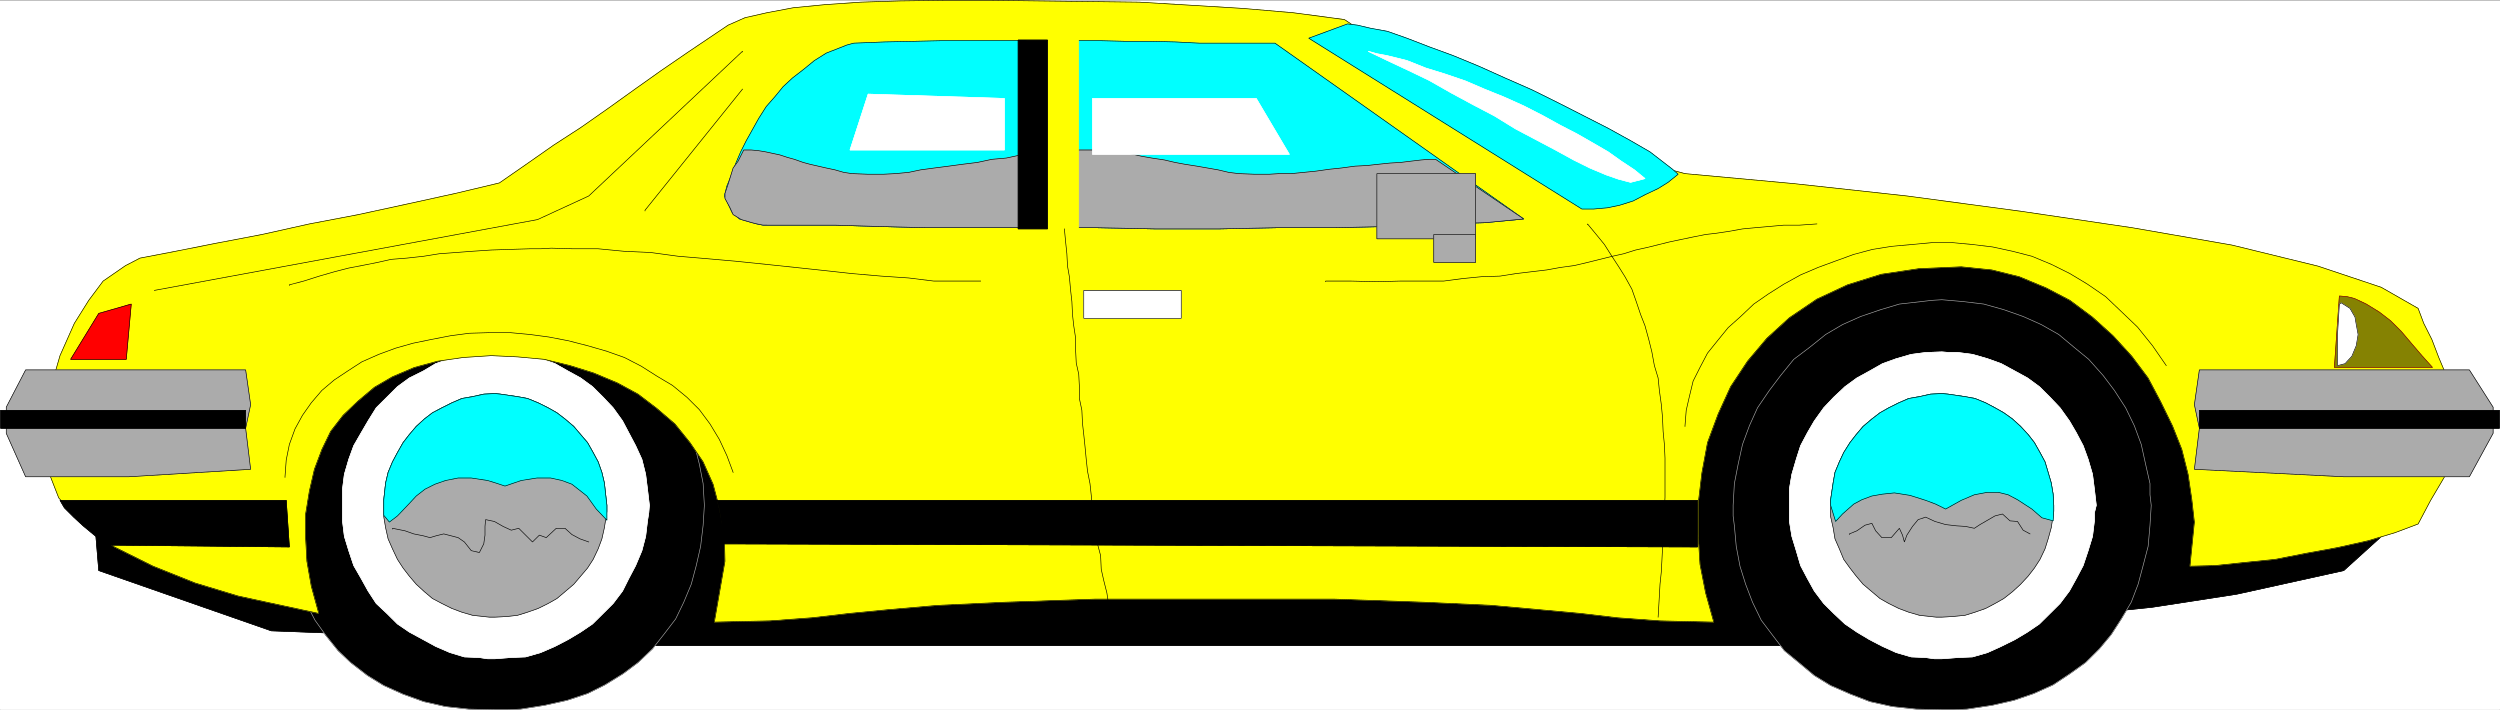 <svg xmlns="http://www.w3.org/2000/svg" width="2997.016" height="851.169"><rect width="100%" height="100%" fill="#333333" stroke="none"/><defs><clipPath id="a"><path d="M0 0h2997v849.605H0Zm0 0"/></clipPath></defs><path fill="#fff" d="M0 850.797h2997.016V.371H0Zm0 0"/><g clip-path="url(#a)" transform="translate(0 1.192)"><path fill="#fff" fill-rule="evenodd" stroke="#fff" stroke-linecap="square" stroke-linejoin="bevel" stroke-miterlimit="10" stroke-width=".743" d="M.742 849.605h2995.531V-.82H.743Zm0 0"/></g><path fill-rule="evenodd" stroke="#000" stroke-linecap="square" stroke-linejoin="bevel" stroke-miterlimit="10" stroke-width=".743" d="m2580.445 727.907 101.149-15.641 128.093-28.27 67.446-61.074L2451.57 281.11l-184.316-17.867H526.714L107.134 549.18l11.262 134.816 206.8 72.22 458.524 17.866h1353.918Zm0 0"/><path fill="none" stroke="#000" stroke-linecap="square" stroke-linejoin="bevel" stroke-miterlimit="10" stroke-width=".743" d="m2580.445 727.907 101.149-15.641 128.093-28.27 67.446-61.074L2451.57 281.11l-184.316-17.867H526.714L107.134 549.18l11.262 134.816 206.8 72.22 458.524 17.866h1353.918Zm0 0"/><path fill-rule="evenodd" stroke="#000" stroke-linecap="square" stroke-linejoin="bevel" stroke-miterlimit="10" stroke-width=".743" d="m918.578 640.047-44.183-201.793-263.77-128.836L313.934 404l-16.461 296.38 32.18 51.378zm0 0"/><path fill="none" stroke="#000" stroke-linecap="square" stroke-linejoin="bevel" stroke-miterlimit="10" stroke-width=".743" d="m918.578 640.047-44.183-201.793-263.77-128.836L313.934 404l-16.461 296.38 32.18 51.378zm0 0"/><path fill-rule="evenodd" stroke="#000" stroke-linecap="square" stroke-linejoin="bevel" stroke-miterlimit="10" stroke-width=".743" d="m2327.938 359.309-12.004.742-12.711 1.488-26.235 2.97-22.48 6.726-23.969 8.172-21.742 9.699-20.215 11.883-19.508 15.64-18.73 14.157-15.719 19.355-13.488 17.867-14.235 20.88-9.734 21.581-8.25 22.328-5.238 23.852-4.5 23.066-1.485 26.082v12.668l1.485 11.887 2.23 24.594 4.496 23.812 6.766 21.621 8.25 21.582 10.476 21.586 13.493 17.867 14.23 18.614 17.242 14.152 18.73 15.64 19.473 11.926 23.97 10.438 23.222 8.914 26.98 5.945 28.465 3.012 30.735.742h14.972l14.977-.742 29.988-4.496 26.238-5.945 23.969-8.172 23.223-10.438 20.215-13.414 18.73-13.41 16.5-16.383 14.23-17.125 12.004-18.613 11.965-20.098 8.25-21.582 5.985-22.367 6.02-23.066 2.23-25.336 1.484-23.813-1.484-12.668v-13.414l-5.239-23.066-5.242-23.852-8.25-22.328-10.476-21.582-13.493-20.879-13.488-17.867-17.242-19.356-17.242-14.156-18.73-15.64-20.958-11.883-21.742-9.7-23.223-8.171-23.968-6.727-24.75-2.969zm0 0"/><path fill="none" stroke="#ababab" stroke-linecap="square" stroke-linejoin="bevel" stroke-miterlimit="10" stroke-width=".743" d="m2327.938 359.309-12.004.742-12.711 1.488-26.235 2.97-22.48 6.726-23.969 8.172-21.742 9.699-20.215 11.883-19.508 15.64-18.73 14.157-15.719 19.355-13.488 17.867-14.235 20.88-9.734 21.581-8.25 22.328-5.238 23.852-4.5 23.066-1.485 26.082v12.668l1.485 11.887 2.23 24.594 4.496 23.812 6.766 21.621 8.25 21.582 10.476 21.586 13.493 17.867 14.23 18.614 17.242 14.152 18.73 15.64 19.473 11.926 23.97 10.438 23.222 8.914 26.98 5.945 28.465 3.012 30.735.742h14.972l14.977-.742 29.988-4.496 26.238-5.945 23.969-8.172 23.223-10.438 20.215-13.414 18.73-13.41 16.5-16.383 14.23-17.125 12.004-18.613 11.965-20.098 8.25-21.582 5.985-22.367 6.02-23.066 2.23-25.336 1.484-23.813-1.484-12.668v-13.414l-5.239-23.066-5.242-23.852-8.25-22.328-10.476-21.582-13.493-20.879-13.488-17.867-17.242-19.356-17.242-14.156-18.73-15.64-20.958-11.883-21.742-9.7-23.223-8.171-23.968-6.727-24.75-2.969zm0 0"/><path fill-rule="evenodd" stroke="#000" stroke-linecap="square" stroke-linejoin="bevel" stroke-miterlimit="10" stroke-width=".743" d="m593.422 359.309-12.004.742-12.746 1.488-25.457 2.97-23.223 6.726-23.969 8.172-21.742 9.699-20.254 11.883-20.21 15.64-17.247 14.157-15.718 19.355-14.973 17.867-12.746 20.88-10.48 21.581-8.993 22.328-6.023 23.852-2.969 23.066-1.527 26.082v24.555l3.011 24.594 5.239 23.812 6.765 21.621 8.211 21.582 11.262 21.586 12.746 17.867 14.977 18.614 14.972 14.152 20.254 15.64 19.473 11.926 23.226 10.438 24.711 8.914 26.235 5.945 27.722 3.012 31.477.742h15.719l14.972-.742 28.504-4.496 26.942-5.945 24.75-8.172 20.957-10.438 21.738-13.414 17.988-13.41 17.242-16.383 13.489-17.125 14.234-18.613 9.734-20.098 8.993-21.582 5.984-22.367 5.238-23.066 3.012-25.336 1.484-23.813-.742-12.668-.742-13.414-4.496-23.066-5.984-23.852-8.25-22.328-10.516-21.582-13.453-20.879-13.489-17.867-16.5-19.355-17.242-14.157-20.215-15.64-20.214-11.883-22.485-9.7-22.48-8.171-23.969-6.727-25.492-2.969zm0 0"/><path fill="none" stroke="#ababab" stroke-linecap="square" stroke-linejoin="bevel" stroke-miterlimit="10" stroke-width=".743" d="m593.422 359.309-12.004.742-12.746 1.488-25.457 2.97-23.223 6.726-23.969 8.172-21.742 9.699-20.254 11.883-20.21 15.64-17.247 14.157-15.718 19.355-14.973 17.867-12.746 20.88-10.48 21.581-8.993 22.328-6.023 23.852-2.969 23.066-1.527 26.082v24.555l3.011 24.594 5.239 23.812 6.765 21.621 8.211 21.582 11.262 21.586 12.746 17.867 14.977 18.614 14.972 14.152 20.254 15.64 19.473 11.926 23.226 10.438 24.711 8.914 26.235 5.945 27.722 3.012 31.477.742h15.719l14.972-.742 28.504-4.496 26.942-5.945 24.75-8.172 20.957-10.438 21.738-13.414 17.988-13.41 17.242-16.383 13.489-17.125 14.234-18.613 9.734-20.098 8.993-21.582 5.984-22.367 5.238-23.066 3.012-25.336 1.484-23.813-.742-12.668-.742-13.414-4.496-23.066-5.984-23.852-8.25-22.328-10.516-21.582-13.453-20.879-13.489-17.867-16.5-19.355-17.242-14.157-20.215-15.64-20.214-11.883-22.485-9.7-22.48-8.171-23.969-6.727-25.492-2.969zm0 0"/><path fill="#fff" fill-rule="evenodd" stroke="#fff" stroke-linecap="square" stroke-linejoin="bevel" stroke-miterlimit="10" stroke-width=".743" d="M2327.938 789.723h-8.997l-10.476-1.484-17.242-.746-17.989-5.2-16.5-7.468-15.718-8.172-14.973-8.953-14.234-9.696-13.489-12.629-12.004-11.925-11.222-14.899-8.25-14.898-8.25-15.64-5.239-17.868-5.242-17.125-3.007-18.613v-37.965l3.007-17.867 5.243-17.91 5.238-16.383 8.25-15.602 8.25-14.152 11.222-15.64 12.004-12.669 13.489-12.668 14.234-10.402 14.973-8.211 15.718-8.953 16.5-5.942 17.989-5.203 17.242-2.226 19.472-.743 8.993.743h10.476l17.246 2.226 17.985 5.203 16.46 5.942 16.5 8.953 14.977 8.21 14.23 10.403 12.747 12.668 12.004 12.668 11.222 15.64 8.25 14.153 8.25 15.602 5.985 16.382 5.238 17.91 2.266 17.868 2.23 19.355-2.23 8.914v9.696l-2.266 18.613-5.238 17.125-5.985 17.867-8.25 15.64-8.25 14.9-11.222 14.898-12.004 11.925-12.746 12.63-14.23 9.695-14.977 8.953-16.5 8.172-16.461 7.468-17.985 5.2-17.246.746zm0 0"/><path fill="none" stroke="#fff" stroke-linecap="square" stroke-linejoin="bevel" stroke-miterlimit="10" stroke-width=".743" d="M2327.938 789.723h-8.997l-10.476-1.484-17.242-.746-17.989-5.2-16.5-7.468-15.718-8.172-14.973-8.953-14.234-9.696-13.489-12.629-12.004-11.925-11.222-14.899-8.25-14.898-8.25-15.64-5.239-17.868-5.242-17.125-3.007-18.613v-37.965l3.007-17.867 5.243-17.91 5.238-16.383 8.25-15.602 8.25-14.152 11.222-15.64 12.004-12.669 13.489-12.668 14.234-10.402 14.973-8.211 15.718-8.953 16.5-5.942 17.989-5.203 17.242-2.226 19.472-.743 8.993.743h10.476l17.246 2.226 17.985 5.203 16.46 5.942 16.5 8.953 14.977 8.21 14.23 10.403 12.747 12.668 12.004 12.668 11.222 15.64 8.25 14.153 8.25 15.602 5.985 16.382 5.238 17.91 2.266 17.868 2.23 19.355-2.23 8.914v9.696l-2.266 18.613-5.238 17.125-5.985 17.867-8.25 15.64-8.25 14.9-11.222 14.898-12.004 11.925-12.746 12.63-14.23 9.695-14.977 8.953-16.5 8.172-16.461 7.468-17.985 5.2-17.246.746zm0 0"/><path fill="#fff" fill-rule="evenodd" stroke="#fff" stroke-linecap="square" stroke-linejoin="bevel" stroke-miterlimit="10" stroke-width=".743" d="M593.422 789.723h-8.996l-9.735-1.484-17.984-.746-17.246-5.2-17.242-7.468-14.973-8.172-16.504-8.953-14.23-9.696-12.707-12.629-12.746-11.925-9.739-14.899-8.25-14.898-8.992-15.64-5.98-17.868-5.243-17.125-2.265-18.613v-37.965l2.265-17.867 5.243-17.91 5.98-16.383 8.992-15.602 8.25-14.152 9.739-15.64 12.746-12.669 12.707-12.668 14.23-10.402 16.504-8.211 14.973-8.953 17.242-5.942 17.246-5.203 17.984-2.226 18.73-.743 9.735.743h8.992l17.989 2.226 17.984 5.203 17.203 5.942 15.758 8.953 14.977 8.21 14.23 10.403 12.75 12.668L735 488.887l11.262 15.64 7.468 14.153 8.25 15.602 7.508 16.382 4.496 17.91 2.23 17.868 2.266 19.355-.742 8.914-1.523 9.696-2.23 18.613-4.497 17.125-7.508 17.867-8.25 15.64-7.468 14.9L735 723.45l-11.96 11.925-12.75 12.63-14.231 9.695-14.977 8.953-15.758 8.172-17.203 7.468-17.984 5.2-17.989.746zm0 0"/><path fill="none" stroke="#fff" stroke-linecap="square" stroke-linejoin="bevel" stroke-miterlimit="10" stroke-width=".743" d="M593.422 789.723h-8.996l-9.735-1.484-17.984-.746-17.246-5.2-17.242-7.468-14.973-8.172-16.504-8.953-14.23-9.696-12.707-12.629-12.746-11.925-9.739-14.899-8.25-14.898-8.992-15.64-5.98-17.868-5.243-17.125-2.265-18.613v-37.965l2.265-17.867 5.243-17.91 5.98-16.383 8.992-15.602 8.25-14.152 9.739-15.64 12.746-12.669 12.707-12.668 14.23-10.402 16.504-8.211 14.973-8.953 17.242-5.942 17.246-5.203 17.984-2.226 18.73-.743 9.735.743h8.992l17.989 2.226 17.984 5.203 17.203 5.942 15.758 8.953 14.977 8.21 14.23 10.403 12.75 12.668L735 488.887l11.262 15.64 7.468 14.153 8.25 15.602 7.508 16.382 4.496 17.91 2.23 17.868 2.266 19.355-.742 8.914-1.523 9.696-2.23 18.613-4.497 17.125-7.508 17.867-8.25 15.64-7.468 14.9L735 723.45l-11.96 11.925-12.75 12.63-14.231 9.695-14.977 8.953-15.758 8.172-17.203 7.468-17.984 5.2-17.989.746zm0 0"/><path fill="#ababab" fill-rule="evenodd" stroke="#ababab" stroke-linecap="square" stroke-linejoin="bevel" stroke-miterlimit="10" stroke-width=".743" d="M2327.938 739.832h-6.766l-20.215-2.23-12.746-3.715-11.965-4.496-12.004-5.941-10.48-5.946-9.735-8.21-10.52-8.915-8.21-9.695-7.504-9.7-7.508-10.398-5.242-12.668-5.238-11.925-2.227-13.415-3.012-13.37V599.07l3.012-20.098 2.227-12.668 5.238-12.629 5.242-11.183 7.508-11.926 7.504-9.656 8.21-9.696 10.52-8.918 9.735-7.469 10.48-5.94 12.004-5.981 11.965-5.204 12.746-2.226 13.488-2.973 13.492-.742 7.504.742 20.215 2.973 11.965 2.226 12.746 5.204 11.262 5.98 10.48 5.941 10.477 7.47 9.738 8.917 8.992 9.696 7.508 9.656 6.723 11.926 6.023 11.183 3.754 12.63 3.715 12.667 2.266 13.41.742 13.414v7.43l-3.008 19.351-3.715 13.415-3.754 11.925-6.023 12.668-6.723 10.399-7.508 9.699-8.992 9.695-9.738 8.914-10.477 8.211-10.48 5.946-11.262 5.941-12.746 4.496-11.965 3.715-14.972 1.484zm0 0"/><path fill="none" stroke="#000" stroke-linecap="square" stroke-linejoin="bevel" stroke-miterlimit="10" stroke-width=".743" d="M2327.938 739.832h-6.766l-20.215-2.23-12.746-3.715-11.965-4.496-12.004-5.941-10.48-5.946-9.735-8.21-10.52-8.915-8.21-9.695-7.504-9.7-7.508-10.398-5.242-12.668-5.238-11.925-2.227-13.415-3.012-13.37V599.07l3.012-20.098 2.227-12.668 5.238-12.629 5.242-11.183 7.508-11.926 7.504-9.656 8.21-9.696 10.52-8.918 9.735-7.469 10.48-5.94 12.004-5.981 11.965-5.204 12.746-2.226 13.488-2.973 13.492-.742 7.504.742 20.215 2.973 11.965 2.226 12.746 5.204 11.262 5.98 10.48 5.941 10.477 7.47 9.738 8.917 8.992 9.696 7.508 9.656 6.723 11.926 6.023 11.183 3.754 12.63 3.715 12.667 2.266 13.41.742 13.414v7.43l-3.008 19.351-3.715 13.415-3.754 11.925-6.023 12.668-6.723 10.399-7.508 9.699-8.992 9.695-9.738 8.914-10.477 8.211-10.48 5.946-11.262 5.941-12.746 4.496-11.965 3.715-14.972 1.484zm0 0"/><path fill="#0ff" fill-rule="evenodd" stroke="#0ff" stroke-linecap="square" stroke-linejoin="bevel" stroke-miterlimit="10" stroke-width=".743" d="m2332.434 610.254-12.004-5.945-11.965-4.496-18.73-5.942-18.727-2.972-14.274 1.484-12.707 2.23-12.004 4.458-9.734 5.238-13.492 11.887-8.25 8.953-5.98-19.352v-6.726l3.011-20.098 2.227-12.668 5.238-12.629 5.242-11.183 7.508-11.926 7.504-9.656 8.21-9.696 10.52-8.918 9.735-7.469 10.48-5.94 12.004-5.981 11.965-5.204 12.746-2.226 13.488-2.973 13.493-.742 7.503.742 20.215 2.973 11.965 2.226 12.746 5.204 11.262 5.98 10.48 5.941 10.477 7.47 9.738 8.917 8.992 9.696 7.508 9.656 6.723 11.926 6.023 11.183 3.754 12.63 3.715 12.667 2.266 13.41.742 13.414v6.684l-.742 11.926-13.489-3.715-12.003-10.438-17.204-11.183-11.261-5.942-11.965-2.972h-12.746l-15.758 2.972-15.719 6.684zm0 0"/><path fill="none" stroke="#000" stroke-linecap="square" stroke-linejoin="bevel" stroke-miterlimit="10" stroke-width=".743" d="m2332.434 610.254-12.004-5.945-11.965-4.496-18.73-5.942-18.727-2.972-14.274 1.484-12.707 2.23-12.004 4.458-9.734 5.238-13.492 11.887-8.25 8.953-5.98-19.352v-6.726l3.011-20.098 2.227-12.668 5.238-12.629 5.242-11.183 7.508-11.926 7.504-9.656 8.21-9.696 10.52-8.918 9.735-7.469 10.48-5.94 12.004-5.981 11.965-5.204 12.746-2.226 13.488-2.973 13.493-.742 7.503.742 20.215 2.973 11.965 2.226 12.746 5.204 11.262 5.98 10.48 5.941 10.477 7.47 9.738 8.917 8.992 9.696 7.508 9.656 6.723 11.926 6.023 11.183 3.754 12.63 3.715 12.667 2.266 13.41.742 13.414v6.684l-.742 11.926-13.489-3.715-12.003-10.438-17.204-11.183-11.261-5.942-11.965-2.972h-12.746l-15.758 2.972-15.719 6.684zm0 0"/><path fill="#ababab" fill-rule="evenodd" stroke="#ababab" stroke-linecap="square" stroke-linejoin="bevel" stroke-miterlimit="10" stroke-width=".743" d="M593.422 739.832h-6.766l-20.215-2.23-12.746-3.715-12.004-4.496-11.964-5.941-11.262-5.946-9.735-8.21-9.734-8.915-8.254-9.695-7.465-9.7-6.765-10.398-5.98-12.668-5.243-11.925-3.008-13.415-2.23-13.37V599.07l2.23-20.098 3.008-12.668 5.242-12.629 5.98-11.183 6.766-11.926 7.465-9.656 8.254-9.696 9.734-8.918 9.735-7.469 11.262-5.94 11.964-5.981 12.004-5.204 12.746-2.226 13.489-2.973 13.492-.742 6.723.742 20.253 2.973 11.965 2.226 12.746 5.204 12.004 5.98 10.48 5.941 9.735 7.47 10.48 8.917 8.25 9.696 8.25 9.656 6.727 11.926 6.02 11.183 4.457 12.63 3.011 12.667 1.485 13.41 1.527 13.414v7.43l-3.012 19.351-3.011 13.415-4.457 11.925-6.02 12.668-6.726 10.399-8.25 9.699-8.25 9.695-10.48 8.914-9.735 8.211-10.48 5.946-12.005 5.941-12.746 4.496-11.965 3.715-12.746 1.484zm0 0"/><path fill="none" stroke="#000" stroke-linecap="square" stroke-linejoin="bevel" stroke-miterlimit="10" stroke-width=".743" d="M593.422 739.832h-6.766l-20.215-2.23-12.746-3.715-12.004-4.496-11.964-5.941-11.262-5.946-9.735-8.21-9.734-8.915-8.254-9.695-7.465-9.7-6.765-10.398-5.98-12.668-5.243-11.925-3.008-13.415-2.23-13.37V599.07l2.23-20.098 3.008-12.668 5.242-12.629 5.98-11.183 6.766-11.926 7.465-9.656 8.254-9.696 9.734-8.918 9.735-7.469 11.262-5.94 11.964-5.981 12.004-5.204 12.746-2.226 13.489-2.973 13.492-.742 6.723.742 20.253 2.973 11.965 2.226 12.746 5.204 12.004 5.98 10.48 5.941 9.735 7.47 10.48 8.917 8.25 9.696 8.25 9.656 6.727 11.926 6.02 11.183 4.457 12.63 3.011 12.667 1.485 13.41 1.527 13.414v7.43l-3.012 19.351-3.011 13.415-4.457 11.925-6.02 12.668-6.726 10.399-8.25 9.699-8.25 9.695-10.48 8.914-9.735 8.211-10.48 5.946-12.005 5.941-12.746 4.496-11.965 3.715-12.746 1.484zm0 0"/><path fill="#0ff" fill-rule="evenodd" stroke="#0ff" stroke-linecap="square" stroke-linejoin="bevel" stroke-miterlimit="10" stroke-width=".743" d="m605.387 582.688-11.223-3.715-9.738-2.973-19.469-2.968h-15.758L534.223 576l-12.746 4.461-12.004 5.98-10.477 8.173-8.996 9.695-13.488 14.156-9.735 7.43-6.726-8.172v-18.652l2.23-20.098 3.008-12.668 5.242-12.629 5.98-11.183 6.766-11.926 7.465-9.656 8.254-9.696 9.734-8.918 9.735-7.469 11.262-5.94 11.964-5.981 12.004-5.204 12.746-2.226 13.489-2.973 13.492-.742 6.723.742 20.253 2.973 11.965 2.226 12.746 5.204 12.004 5.98 10.48 5.941 9.735 7.47 10.48 8.917 8.25 9.696 8.25 9.656 6.727 11.926 6.02 11.183 4.457 12.629 3.011 12.668 1.485 13.41 1.527 13.414v17.867l-12.75-13.41-11.219-15.64-17.988-14.153-12.004-4.46-13.488-2.97h-16.461l-18.73 2.97zm0 0"/><path fill="none" stroke="#000" stroke-linecap="square" stroke-linejoin="bevel" stroke-miterlimit="10" stroke-width=".743" d="m605.387 582.688-11.223-3.715-9.738-2.973-19.469-2.968h-15.758L534.223 576l-12.746 4.461-12.004 5.98-10.477 8.173-8.996 9.695-13.488 14.156-9.735 7.43-6.726-8.172v-18.652l2.23-20.098 3.008-12.668 5.242-12.629 5.98-11.183 6.766-11.926 7.465-9.656 8.254-9.696 9.734-8.918 9.735-7.469 11.262-5.94 11.964-5.981 12.004-5.204 12.746-2.226 13.489-2.973 13.492-.742 6.723.742 20.253 2.973 11.965 2.226 12.746 5.204 12.004 5.98 10.48 5.941 9.735 7.47 10.48 8.917 8.25 9.696 8.25 9.656 6.727 11.926 6.02 11.183 4.457 12.629 3.011 12.668 1.485 13.41 1.527 13.414v17.867l-12.75-13.41-11.219-15.64-17.988-14.153-12.004-4.46-13.488-2.97h-16.461l-18.73 2.97zm0 0"/><path fill="#ff0" fill-rule="evenodd" stroke="#ff0" stroke-linecap="square" stroke-linejoin="bevel" stroke-miterlimit="10" stroke-width=".743" d="m2625.371 678.758 29.988-.746 35.23-3.71 36.677-3.716 38.238-7.468 36.715-6.688 36.715-8.21 32.218-9.657 27.723-10.442 14.973-28.308 12.75-21.582 13.488-23.07 14.976-28.31-6.765-32.765-7.469-19.351-7.508-23.11-9.734-23.07-8.25-21.582-9.738-19.355-6.723-17.907-44.223-25.297-75.66-25.34-103.418-25.296-119.883-20.84-131.101-19.395-138.61-18.61-136.378-14.897-129.618-11.887-27.722-7.469-27.723-5.941-26.977-6.727-26.98-8.172-24.71-5.941-26.981-7.469-27.72-6.687-29.21-8.211-23.223-15.641-23.969-15.637-23.226-16.386-24.008-16.383-23.969-16.383-23.968-15.637-23.223-15.64-24.71-16.383-61.466-8.172-60.683-5.203-61.426-3.75-62.211-3.715-60.684-.746-59.937-.742-56.93-.743h-56.187l-53.215.743-47.196 1.488-42.734 2.969-38.203 3.754-31.473 5.945-26.199 5.941-20.254 8.953-48.68 32.766-31.472 21.586-31.477 22.324-32.218 23.11-32.961 23.07-32.22 20.879-32.96 23.066-32.219 22.328-53.215 12.668-57.672 12.668-58.457 12.668-58.453 11.145-56.93 12.668-54.699 10.441-48.68 9.656-42.738 8.211-17.203 8.914-26.98 18.614-17.242 23.105-17.243 27.567-17.203 38.71-6.023 20.84-5.98 18.61-2.231 18.613-1.523 20.137-.743 17.867v18.613l.743 19.356 14.23 36.48 28.465 32.02 38.242 26.824 46.45 23.07 50.202 20.098 51.692 15.637 51.691 11.183 44.965 9.7-8.992-32.77-5.242-29.793-1.524-28.309v-28.308l4.496-27.524 6.024-26.082 8.992-23.812 10.476-21.621 14.977-19.356 17.984-17.125 19.473-16.383 21.742-12.668 26.235-11.144 27.722-7.469 30.692-4.457 33.746-2.227 31.472 1.485 32.22 2.972 30.694 7.47 28.465 8.913 28.504 11.926 24.711 13.41 22.48 17.125 21.704 18.614 17.984 22.324 15.758 23.11 11.965 26.784 7.508 28.305 5.98 32.023.742 32.024-12.707 72.96 66.668-1.484 50.203-3.714 44.965-5.2 46.45-4.5 59.94-5.199 79.415-3.715 107.914-3.715h288.441l107.133 3.715 80.195 3.715 57.672 5.2 49.461 4.5 44.223 5.199 50.95 3.714 29.948.743 34.485.742-9.774-34.992-6.726-34.254-2.227-35.739v-36.48l4.457-37.262 6.766-36.48 12.746-34.25 14.973-32.766 20.214-30.539 23.227-27.523 26.98-24.594 32.961-22.328 36.715-17.125 40.469-12.668 44.965-6.688 50.945-2.265 36.715 3.75 32.961 8.172 32.219 13.414 28.464 14.894 26.981 20.098 24.711 22.328 22.48 24.594 19.512 26.078 14.977 28.27 14.23 29.05 11.223 28.309 7.508 29.797 4.496 30.496 3.011 26.824zm0 0"/><path fill="none" stroke="#000" stroke-linecap="square" stroke-linejoin="bevel" stroke-miterlimit="10" stroke-width=".743" d="m2625.371 678.758 29.988-.746 35.23-3.71 36.677-3.716 38.238-7.468 36.715-6.688 36.715-8.21 32.218-9.657 27.723-10.442 14.973-28.308 12.75-21.582 13.488-23.07 14.976-28.31-6.765-32.765-7.469-19.351-7.508-23.11-9.734-23.07-8.25-21.582-9.738-19.355-6.723-17.907-44.223-25.297-75.66-25.34-103.418-25.296-119.883-20.84-131.101-19.395-138.61-18.61-136.378-14.897-129.618-11.887-27.722-7.469-27.723-5.941-26.977-6.727-26.98-8.172-24.71-5.941-26.981-7.469-27.72-6.687-29.21-8.211-23.223-15.641-23.969-15.637-23.226-16.386-24.008-16.383-23.969-16.383-23.968-15.637-23.223-15.64-24.71-16.383-61.466-8.172-60.683-5.203-61.426-3.75-62.211-3.715-60.684-.746-59.937-.742-56.93-.743h-56.187l-53.215.743-47.196 1.488-42.734 2.969-38.203 3.754-31.473 5.945-26.199 5.941-20.254 8.953-48.68 32.766-31.472 21.586-31.477 22.324-32.218 23.11-32.961 23.07-32.22 20.879-32.96 23.066-32.219 22.328-53.215 12.668-57.672 12.668-58.457 12.668-58.453 11.145-56.93 12.668-54.699 10.441-48.68 9.656-42.738 8.211-17.203 8.914-26.98 18.614-17.242 23.105-17.243 27.567-17.203 38.71-6.023 20.84-5.98 18.61-2.231 18.613-1.523 20.137-.743 17.867v18.613l.743 19.356 14.23 36.48 28.465 32.02 38.242 26.824 46.45 23.07 50.202 20.098 51.692 15.637 51.691 11.183 44.965 9.7-8.992-32.77-5.242-29.793-1.524-28.309v-28.308l4.496-27.524 6.024-26.082 8.992-23.812 10.476-21.621 14.977-19.356 17.984-17.125 19.473-16.383 21.742-12.668 26.235-11.144 27.722-7.469 30.692-4.457 33.746-2.227 31.472 1.485 32.22 2.972 30.694 7.47 28.465 8.913 28.504 11.926 24.711 13.41 22.48 17.125 21.704 18.614 17.984 22.324 15.758 23.11 11.965 26.784 7.508 28.305 5.98 32.023.742 32.024-12.707 72.96 66.668-1.484 50.203-3.714 44.965-5.2 46.45-4.5 59.94-5.199 79.415-3.715 107.914-3.715h288.441l107.133 3.715 80.195 3.715 57.672 5.2 49.461 4.5 44.223 5.199 50.95 3.714 29.948.743 34.485.742-9.774-34.992-6.726-34.254-2.227-35.739v-36.48l4.457-37.262 6.766-36.48 12.746-34.25 14.973-32.766 20.214-30.539 23.227-27.523 26.98-24.594 32.961-22.328 36.715-17.125 40.469-12.668 44.965-6.688 50.945-2.265 36.715 3.75 32.961 8.172 32.219 13.414 28.464 14.894 26.981 20.098 24.711 22.328 22.48 24.594 19.512 26.078 14.977 28.27 14.23 29.05 11.223 28.309 7.508 29.797 4.496 30.496 3.011 26.824zm0 0"/><path fill="none" stroke="#000" stroke-linecap="square" stroke-linejoin="bevel" stroke-miterlimit="10" stroke-width=".743" d="m2433.586 640.047-8.254-4.457-6.723-10.441-8.992-.742-8.996-8.211-8.992 2.27-17.985 10.398-6.765 4.457-10.477-2.227-11.222-.742-12.746-1.488-12.747-3.715-11.222-5.2-8.992 2.973-6.766 8.172-6.726 10.442-3.008 8.171-2.23-8.171-3.755-8.215-9.734 11.183h-11.262l-7.469-8.172-4.496-8.953-8.25 2.23-9.734 6.723-8.996 3.715v.742m-1511.254 8.918-10.477-3.714-9.738-5.204-8.25-7.468h-10.476l-12.004 11.183-8.25-2.968-8.25 8.171-16.461-16.386-8.996 2.27-9.735-4.497-10.476-5.945-10.52-2.227-.742 8.172v10.442l-1.488 10.437-5.239 10.402-9.734-2.23-8.25-10.438-7.508-5.203-17.242-4.457-8.996 2.23-7.465 2.227-8.25-2.226-11.223-2.23-10.52-3.716-14.972-3.011v.785"/><path fill="#ababab" fill-rule="evenodd" stroke="#ababab" stroke-linecap="square" stroke-linejoin="bevel" stroke-miterlimit="10" stroke-width=".743" d="m2636.629 443.453-5.98 41.68 5.98 28.309-5.98 49.148 179.039 8.953H2960.3l28.465-52.117v-31.281l-28.465-44.692zm0 0"/><path fill="none" stroke="#000" stroke-linecap="square" stroke-linejoin="bevel" stroke-miterlimit="10" stroke-width=".743" d="m2636.629 443.453-5.98 41.68 5.98 28.309-5.98 49.148 179.039 8.953H2960.3l28.465-52.117v-31.281l-28.465-44.692zm0 0"/><path fill="#ababab" fill-rule="evenodd" stroke="#ababab" stroke-linecap="square" stroke-linejoin="bevel" stroke-miterlimit="10" stroke-width=".743" d="m294.46 443.453 5.985 41.68-5.984 28.309 5.984 49.148-146.117 8.953H30.734L7.508 519.426v-31.281l23.226-44.692Zm0 0"/><path fill="none" stroke="#000" stroke-linecap="square" stroke-linejoin="bevel" stroke-miterlimit="10" stroke-width=".743" d="m294.46 443.453 5.985 41.68-5.984 28.309 5.984 49.148-146.117 8.953H30.734L7.508 519.426v-31.281l23.226-44.692Zm0 0"/><path fill-rule="evenodd" stroke="#000" stroke-linecap="square" stroke-linejoin="bevel" stroke-miterlimit="10" stroke-width=".743" d="M2996.273 491.86H2636.63v21.582h359.644zm0 0"/><path fill="none" stroke="#000" stroke-linecap="square" stroke-linejoin="bevel" stroke-miterlimit="10" stroke-width=".743" d="M2996.273 491.86H2636.63v21.582h359.644zm0 0"/><path fill-rule="evenodd" stroke="#000" stroke-linecap="square" stroke-linejoin="bevel" stroke-miterlimit="10" stroke-width=".743" d="M.742 491.86h293.719v21.582H.742Zm0 0"/><path fill="none" stroke="#000" stroke-linecap="square" stroke-linejoin="bevel" stroke-miterlimit="10" stroke-width=".743" d="M.742 491.86h293.719v21.582H.742Zm2596.164-53.606-16.46-23.851-17.989-22.328-19.473-18.61-18.765-17.87-21.703-14.895-20.996-12.668-22.48-11.184-23.227-9.66-23.227-5.98-23.969-5.2-24.71-2.972-24.005-2.231h-23.226l-23.969 2.23-24.71 2.227-23.227 3.715-22.481 5.984-22.484 8.172-20.215 7.43-20.996 8.953-20.215 11.184-18.73 11.886-17.243 11.922-15.718 14.899-15.012 13.41-12.707 15.64-12.004 14.899-8.996 17.125-8.25 16.383-4.496 18.613-3.754 16.383-1.485 18.61v.745M878.89 566.305l-7.507-20.098-8.992-19.355-11.223-18.61-12.746-17.124-14.977-14.899-17.242-14.156-18.73-11.18-18.727-11.887-20.254-10.441-20.957-7.43-23.226-6.722-23.227-5.946L657.859 404l-22.484-3.011-23.969-2.227h-24.008l-24.71.742-22.48 2.973-23.228 4.496-21.738 4.457-20.96 5.941-20.255 7.47-20.21 8.913-17.247 11.184-15.718 10.441-14.973 12.63-12.746 14.898-10.48 14.894-8.993 16.383-6.765 18.613-3.754 18.61-1.485 20.136v.743"/><path fill="#0ff" fill-rule="evenodd" stroke="#0ff" stroke-linecap="square" stroke-linejoin="bevel" stroke-miterlimit="10" stroke-width=".743" d="M1826.672 262.496 1528.457 51.75h-90.633l-29.246-1.488-29.953-.742h-29.988l-29.207-.742h-191.043l-32.219.742-35.23.742-37.457 1.488-8.25 2.227-24.711 9.7-14.23 8.913-12.747 10.438-13.492 10.441-11.219 10.399-9.777 11.925-10.477 11.926-8.996 14.156-7.469 13.371-7.504 13.41-6.726 13.415-6.02 14.152-5.242 14.156-5.238 12.668-3.012 11.887 5.238 11.18 3.754 8.172 8.996 8.21 10.516 2.973 10.48 2.973 7.47 1.484H1001l49.461 1.488 58.414 1.524h204.57l72.688 1.484h74.176l71.902-1.484h69.676l65.218-1.524 60.684-2.972 52.434-1.485zm0 0"/><path fill="none" stroke="#000" stroke-linecap="square" stroke-linejoin="bevel" stroke-miterlimit="10" stroke-width=".743" d="M1826.672 262.496 1528.457 51.75h-90.633l-29.246-1.488-29.953-.742h-29.988l-29.207-.742h-191.043l-32.219.742-35.23.742-37.457 1.488-8.25 2.227-24.711 9.7-14.23 8.913-12.747 10.438-13.492 10.441-11.219 10.399-9.777 11.925-10.477 11.926-8.996 14.156-7.469 13.371-7.504 13.41-6.726 13.415-6.02 14.152-5.242 14.156-5.238 12.668-3.012 11.887 5.238 11.18 3.754 8.172 8.996 8.21 10.516 2.973 10.48 2.973 7.47 1.484H1001l49.461 1.488 58.414 1.524h204.57l72.688 1.484h74.176l71.902-1.484h69.676l65.218-1.524 60.684-2.972 52.434-1.485zm0 0"/><path fill="#ababab" fill-rule="evenodd" stroke="#ababab" stroke-linecap="square" stroke-linejoin="bevel" stroke-miterlimit="10" stroke-width=".743" d="m1826.672 262.496-105.645-71.472h-8.25l-8.957.742-12.746 1.484-12.004 1.489-12.746.742-14.23 1.484-13.493 1.489-14.23.742-16.46 2.226-14.235 1.489-15.758 2.226-14.973 1.527-14.976 1.485h-14.23l-12.005.742h-17.988l-18.727-.742-12.003-1.485-12.707-3.011-12.75-2.23-12.746-2.227-14.231-2.23-12.004-2.227-12.707-2.973-15.016-2.266-12.706-2.23-12.747-2.973-13.492-2.226-14.973-.743-12.746-1.488h-20.214l-22.485.742-14.23 1.489-17.246 2.226-16.5 1.489-17.204 3.714-17.242 1.524-17.242 3.715-17.988 2.226-16.461 2.23-17.242 2.227-16.5 2.23-14.235 3.012-15.714 1.485-14.235.742h-19.472l-18.766-.742-9.738-1.485-10.477-3.011-10.48-2.23-9.735-2.227-9.738-2.23-8.25-2.227-10.477-3.715-8.25-2.27-8.992-2.968-17.246-3.715-8.992-1.489-8.25-.742h-8.992l-6.727 13.41-5.98 8.172-3.012 9.7-3.012 9.656-3.754 11.183v5.942l6.024 11.183 3.754 8.211 9.734 5.946 12.707 3.714 6.023 1.485 7.47 1.484H1001l49.461 1.488 58.414 1.524h204.57l72.688 1.484h74.176l71.902-1.484h69.676l65.218-1.524 60.684-2.972 52.434-1.485zm0 0"/><path fill="none" stroke="#000" stroke-linecap="square" stroke-linejoin="bevel" stroke-miterlimit="10" stroke-width=".743" d="m1826.672 262.496-105.645-71.472h-8.25l-8.957.742-12.746 1.484-12.004 1.489-12.746.742-14.23 1.484-13.493 1.489-14.23.742-16.46 2.226-14.235 1.489-15.758 2.226-14.973 1.527-14.976 1.485h-14.23l-12.005.742h-17.988l-18.727-.742-12.003-1.485-12.707-3.011-12.75-2.23-12.746-2.227-14.231-2.23-12.004-2.227-12.707-2.973-15.016-2.266-12.706-2.23-12.747-2.973-13.492-2.226-14.973-.743-12.746-1.488h-20.214l-22.485.742-14.23 1.489-17.246 2.226-16.5 1.489-17.204 3.714-17.242 1.524-17.242 3.715-17.988 2.226-16.461 2.23-17.242 2.227-16.5 2.23-14.235 3.012-15.714 1.485-14.235.742h-19.472l-18.766-.742-9.738-1.485-10.477-3.011-10.48-2.23-9.735-2.227-9.738-2.23-8.25-2.227-10.477-3.715-8.25-2.27-8.992-2.968-17.246-3.715-8.992-1.489-8.25-.742h-8.992l-6.727 13.41-5.98 8.172-3.012 9.7-3.012 9.656-3.754 11.183v5.942l6.024 11.183 3.754 8.211 9.734 5.946 12.707 3.714 6.023 1.485 7.47 1.484H1001l49.461 1.488 58.414 1.524h204.57l72.688 1.484h74.176l71.902-1.484h69.676l65.218-1.524 60.684-2.972 52.434-1.485zm0 0"/><path fill="#0ff" fill-rule="evenodd" stroke="#0ff" stroke-linecap="square" stroke-linejoin="bevel" stroke-miterlimit="10" stroke-width=".743" d="m1568.926 45.805 327.426 204.77h14.23l16.5-1.489 14.234-2.972 16.5-5.2 14.23-7.468 15.72-7.43 12.003-7.465 11.965-9.66-6.726-5.98-26.977-20.84-23.226-13.414-26.98-14.895-29.208-14.898-30.73-15.641-31.477-15.602-32.219-14.152-31.476-14.156-30.692-12.668-28.464-10.438-26.98-10.402-23.227-8.21-20.254-3.716-15.715-3.715-12.004-1.484zm0 0"/><path fill="none" stroke="#000" stroke-linecap="square" stroke-linejoin="bevel" stroke-miterlimit="10" stroke-width=".743" d="m1568.926 45.805 327.426 204.77h14.23l16.5-1.489 14.234-2.972 16.5-5.2 14.23-7.468 15.72-7.43 12.003-7.465 11.965-9.66-6.726-5.98-26.977-20.84-23.226-13.414-26.98-14.895-29.208-14.898-30.73-15.641-31.477-15.602-32.219-14.152-31.476-14.156-30.692-12.668-28.464-10.438-26.98-10.402-23.227-8.21-20.254-3.716-15.715-3.715-12.004-1.484zm0 0"/><path fill="#ff0" fill-rule="evenodd" stroke="#ff0" stroke-linecap="square" stroke-linejoin="bevel" stroke-miterlimit="10" stroke-width=".743" d="M1231.023 42.836h62.172v235.301h-62.172zm0 0"/><path fill-rule="evenodd" stroke="#000" stroke-linecap="square" stroke-linejoin="bevel" stroke-miterlimit="10" stroke-width=".743" d="M1255.734 48.036h-35.187v226.386h35.187zm0 0"/><path fill="none" stroke="#000" stroke-linecap="square" stroke-linejoin="bevel" stroke-miterlimit="10" stroke-width=".743" d="M1255.734 48.036h-35.187v226.386h35.187zm0 0"/><path fill="#fff" fill-rule="evenodd" stroke="#fff" stroke-linecap="square" stroke-linejoin="bevel" stroke-miterlimit="10" stroke-width=".743" d="m1640.129 61.446 10.477 2.972 12.003 2.227 23.97 5.945 22.483 8.953 23.97 7.43 23.964 8.21 22.484 9.657 23.97 9.7 23.222 10.437 23.226 11.887 20.254 11.183 20.215 10.438 19.473 11.144 17.984 10.442 15.758 11.18 15.719 10.402 12.746 10.441-17.242 4.457-14.235-3.715-14.972-5.203-19.512-8.21-19.473-9.657-21.738-11.926-47.938-25.336-25.453-15.64-25.492-13.371-26.238-14.157-26.195-14.894-24.75-11.926-25.457-11.926zm0 0"/><path fill="none" stroke="#fff" stroke-linecap="square" stroke-linejoin="bevel" stroke-miterlimit="10" stroke-width=".743" d="m1640.129 61.446 10.477 2.972 12.003 2.227 23.97 5.945 22.483 8.953 23.97 7.43 23.964 8.21 22.484 9.657 23.97 9.7 23.222 10.437 23.226 11.887 20.254 11.183 20.215 10.438 19.473 11.144 17.984 10.442 15.758 11.18 15.719 10.402 12.746 10.441-17.242 4.457-14.235-3.715-14.972-5.203-19.512-8.21-19.473-9.657-21.738-11.926-47.938-25.336-25.453-15.64-25.492-13.371-26.238-14.157-26.195-14.894-24.75-11.926-25.457-11.926zm0 0"/><path fill="#858202" fill-rule="evenodd" stroke="#858202" stroke-linecap="square" stroke-linejoin="bevel" stroke-miterlimit="10" stroke-width=".743" d="m2804.45 354.852 8.991.742 8.993 2.23 14.23 6.684 15.758 9.7 13.492 10.398 12.707 12.672 12.004 14.152 12.746 14.898 12.707 14.153h-117.613zm0 0"/><path fill="none" stroke="#850202" stroke-linecap="square" stroke-linejoin="bevel" stroke-miterlimit="10" stroke-width=".743" d="m2804.45 354.852 8.991.742 8.993 2.23 14.23 6.684 15.758 9.7 13.492 10.398 12.707 12.672 12.004 14.152 12.746 14.898 12.707 14.153h-117.613zm0 0"/><path fill="#fff" fill-rule="evenodd" stroke="#fff" stroke-linecap="square" stroke-linejoin="bevel" stroke-miterlimit="10" stroke-width=".743" d="m2804.45 364.508-2.231 36.48v37.266l8.992-2.27 8.21-8.913 5.282-12.668 2.227-13.414-2.227-11.883-1.527-8.957-5.98-10.438-10.481-6.687zm0 0"/><path fill="none" stroke="#000" stroke-linecap="square" stroke-linejoin="bevel" stroke-miterlimit="10" stroke-width=".743" d="m2804.45 364.508-2.231 36.48v37.266l8.992-2.27 8.21-8.913 5.282-12.668 2.227-13.414-2.227-11.883-1.527-8.957-5.98-10.438-10.481-6.687zm0 0"/><path fill="red" fill-rule="evenodd" stroke="red" stroke-linecap="square" stroke-linejoin="bevel" stroke-miterlimit="10" stroke-width=".743" d="m157.34 364.508-5.985 66.278H84.652l33.743-55.094zm0 0"/><path fill="none" stroke="#000" stroke-linecap="square" stroke-linejoin="bevel" stroke-miterlimit="10" stroke-width=".743" d="m157.34 364.508-5.985 66.278H84.652l33.743-55.094zm0 0"/><path fill-rule="evenodd" stroke="#000" stroke-linecap="square" stroke-linejoin="bevel" stroke-miterlimit="10" stroke-width=".743" d="M2034.96 599.813H859.38l3.012 10.441 1.484 10.438 1.523 10.402.747 11.184v9.695l1168.816 3.715zm0 0"/><path fill="none" stroke="#000" stroke-linecap="square" stroke-linejoin="bevel" stroke-miterlimit="10" stroke-width=".743" d="M2034.96 599.813H859.38l3.012 10.441 1.484 10.438 1.523 10.402.747 11.184v9.695l1168.816 3.715zm0 0"/><path fill-rule="evenodd" stroke="#000" stroke-linecap="square" stroke-linejoin="bevel" stroke-miterlimit="10" stroke-width=".743" d="M343.14 599.813H71.946l5.239 8.953 11.222 11.184 11.258 10.402 13.492 11.184 8.211 5.94 9.735 5.981 215.793 2.23zm0 0"/><path fill="none" stroke="#000" stroke-linecap="square" stroke-linejoin="bevel" stroke-miterlimit="10" stroke-width=".743" d="M343.14 599.813H71.946l5.239 8.953 11.222 11.184 11.258 10.402 13.492 11.184 8.211 5.94 9.735 5.981 215.793 2.23zm1644.626 140.019.742-12.668.742-12.671.785-14.114 1.484-14.156.743-13.41.742-14.895.746-15.64 1.523-14.899v-14.898l.743-16.383V549.18l-.743-16.383-1.523-15.64-.746-17.125-1.485-15.641-2.269-16.383-1.484-14.86-4.497-14.894-3.011-16.383-3.715-14.898-4.496-16.383-5.238-13.41-5.278-15.64-5.242-14.899-8.25-14.898-7.469-11.922-8.25-12.633-8.992-14.152-9.734-11.926-10.48-12.668v.742m-627.126 5.238 1.489 15.64 1.484 14.118.781 14.895 2.23 12.668 1.485 16.382 1.524 13.414.746 15.641 1.484 13.41 2.27 14.899v14.894l.742 14.86 2.972 13.41.782 14.898v14.152l2.968 14.157.746 15.64 1.524 13.41 1.484 14.153 1.489 15.601 1.523 14.157 2.973 14.894 1.523 14.156 1.488 14.895 2.266 14.156 2.23 14.899 1.485 14.152 3.754 14.117.742 16.383 3.012 13.41 3.754 14.899 2.226 14.894 3.012 14.156v.743M185.059 348.125l459.308-84.882 61.426-28.309 184.32-173.488v.742m0 44.652-116.87 145.22v.742"/><path fill="#fff" fill-rule="evenodd" stroke="#fff" stroke-linecap="square" stroke-linejoin="bevel" stroke-miterlimit="10" stroke-width=".743" d="M1416.086 348.125h-116.871v33.512h116.871zm0 0"/><path fill="none" stroke="#000" stroke-linecap="square" stroke-linejoin="bevel" stroke-miterlimit="10" stroke-width=".743" d="M1416.086 348.125h-116.871v33.512h116.871zm761.98-79.683-20.957 1.484h-18.73l-16.5 1.488-17.242 1.524-15.719 1.484-16.5 2.973-14.977 2.23-12.746 1.485-14.976 2.972-14.23 2.97-14.235 3.01-12.004 2.974-14.973 3.714-13.492 2.973-14.23 4.457-13.489 3.008-29.953 7.43-15.757 3.714-16.461 2.23-16.5 3.009-18.727 2.23-18.73 2.23-18.727 2.97-22.484.742-22.485 2.23-22.48 2.973h-52.434l-27.722.78-30.731-.78h-30.695v.78m-413.598-.78h-56.188l-29.992-3.715-32.96-2.23-34.446-2.97-33.742-3.714-35.191-3.754-35.231-3.715-35.969-3.715-33.707-2.972-35.226-2.973-32.961-4.496-32.219-1.485-30.695-2.972h-29.989l-26.238-.742-12.707.742h-12.746l-23.969.742-22.48.746-22.485 1.484-19.472 1.485-20.254 1.488-18.727 3.008-20.215 2.23-18.73 1.485-16.5 3.715-18.727 3.714-15.718 3.012-17.246 4.457-17.985 5.2-18.73 5.945-17.242 4.496v.742"/><path fill="#ababab" fill-rule="evenodd" stroke="#ababab" stroke-linecap="square" stroke-linejoin="bevel" stroke-miterlimit="10" stroke-width=".743" d="M1769 208.149h-118.394v78.16H1769Zm0 0"/><path fill="none" stroke="#000" stroke-linecap="square" stroke-linejoin="bevel" stroke-miterlimit="10" stroke-width=".743" d="M1769 208.149h-118.394v78.16H1769Zm0 0"/><path fill="#ababab" fill-rule="evenodd" stroke="#ababab" stroke-linecap="square" stroke-linejoin="bevel" stroke-miterlimit="10" stroke-width=".743" d="M1718.797 314.618H1769V281.11h-50.203zm0 0"/><path fill="none" stroke="#000" stroke-linecap="square" stroke-linejoin="bevel" stroke-miterlimit="10" stroke-width=".743" d="M1718.797 314.618H1769V281.11h-50.203zm0 0"/><path fill="#fff" fill-rule="evenodd" stroke="#fff" stroke-linecap="square" stroke-linejoin="bevel" stroke-miterlimit="10" stroke-width=".743" d="M1309.695 118.024h196.32l39.688 67.015h-236.008zm0 0"/><path fill="none" stroke="#fff" stroke-linecap="square" stroke-linejoin="bevel" stroke-miterlimit="10" stroke-width=".743" d="M1309.695 118.024h196.32l39.688 67.015h-236.008zm0 0"/><path fill="#fff" fill-rule="evenodd" stroke="#fff" stroke-linecap="square" stroke-linejoin="bevel" stroke-miterlimit="10" stroke-width=".743" d="M1204.047 118.024v61.816h-185.063l21.743-67.015zm0 0"/><path fill="none" stroke="#fff" stroke-linecap="square" stroke-linejoin="bevel" stroke-miterlimit="10" stroke-width=".743" d="M1204.047 118.024v61.816h-185.063l21.743-67.015zm0 0"/></svg>
